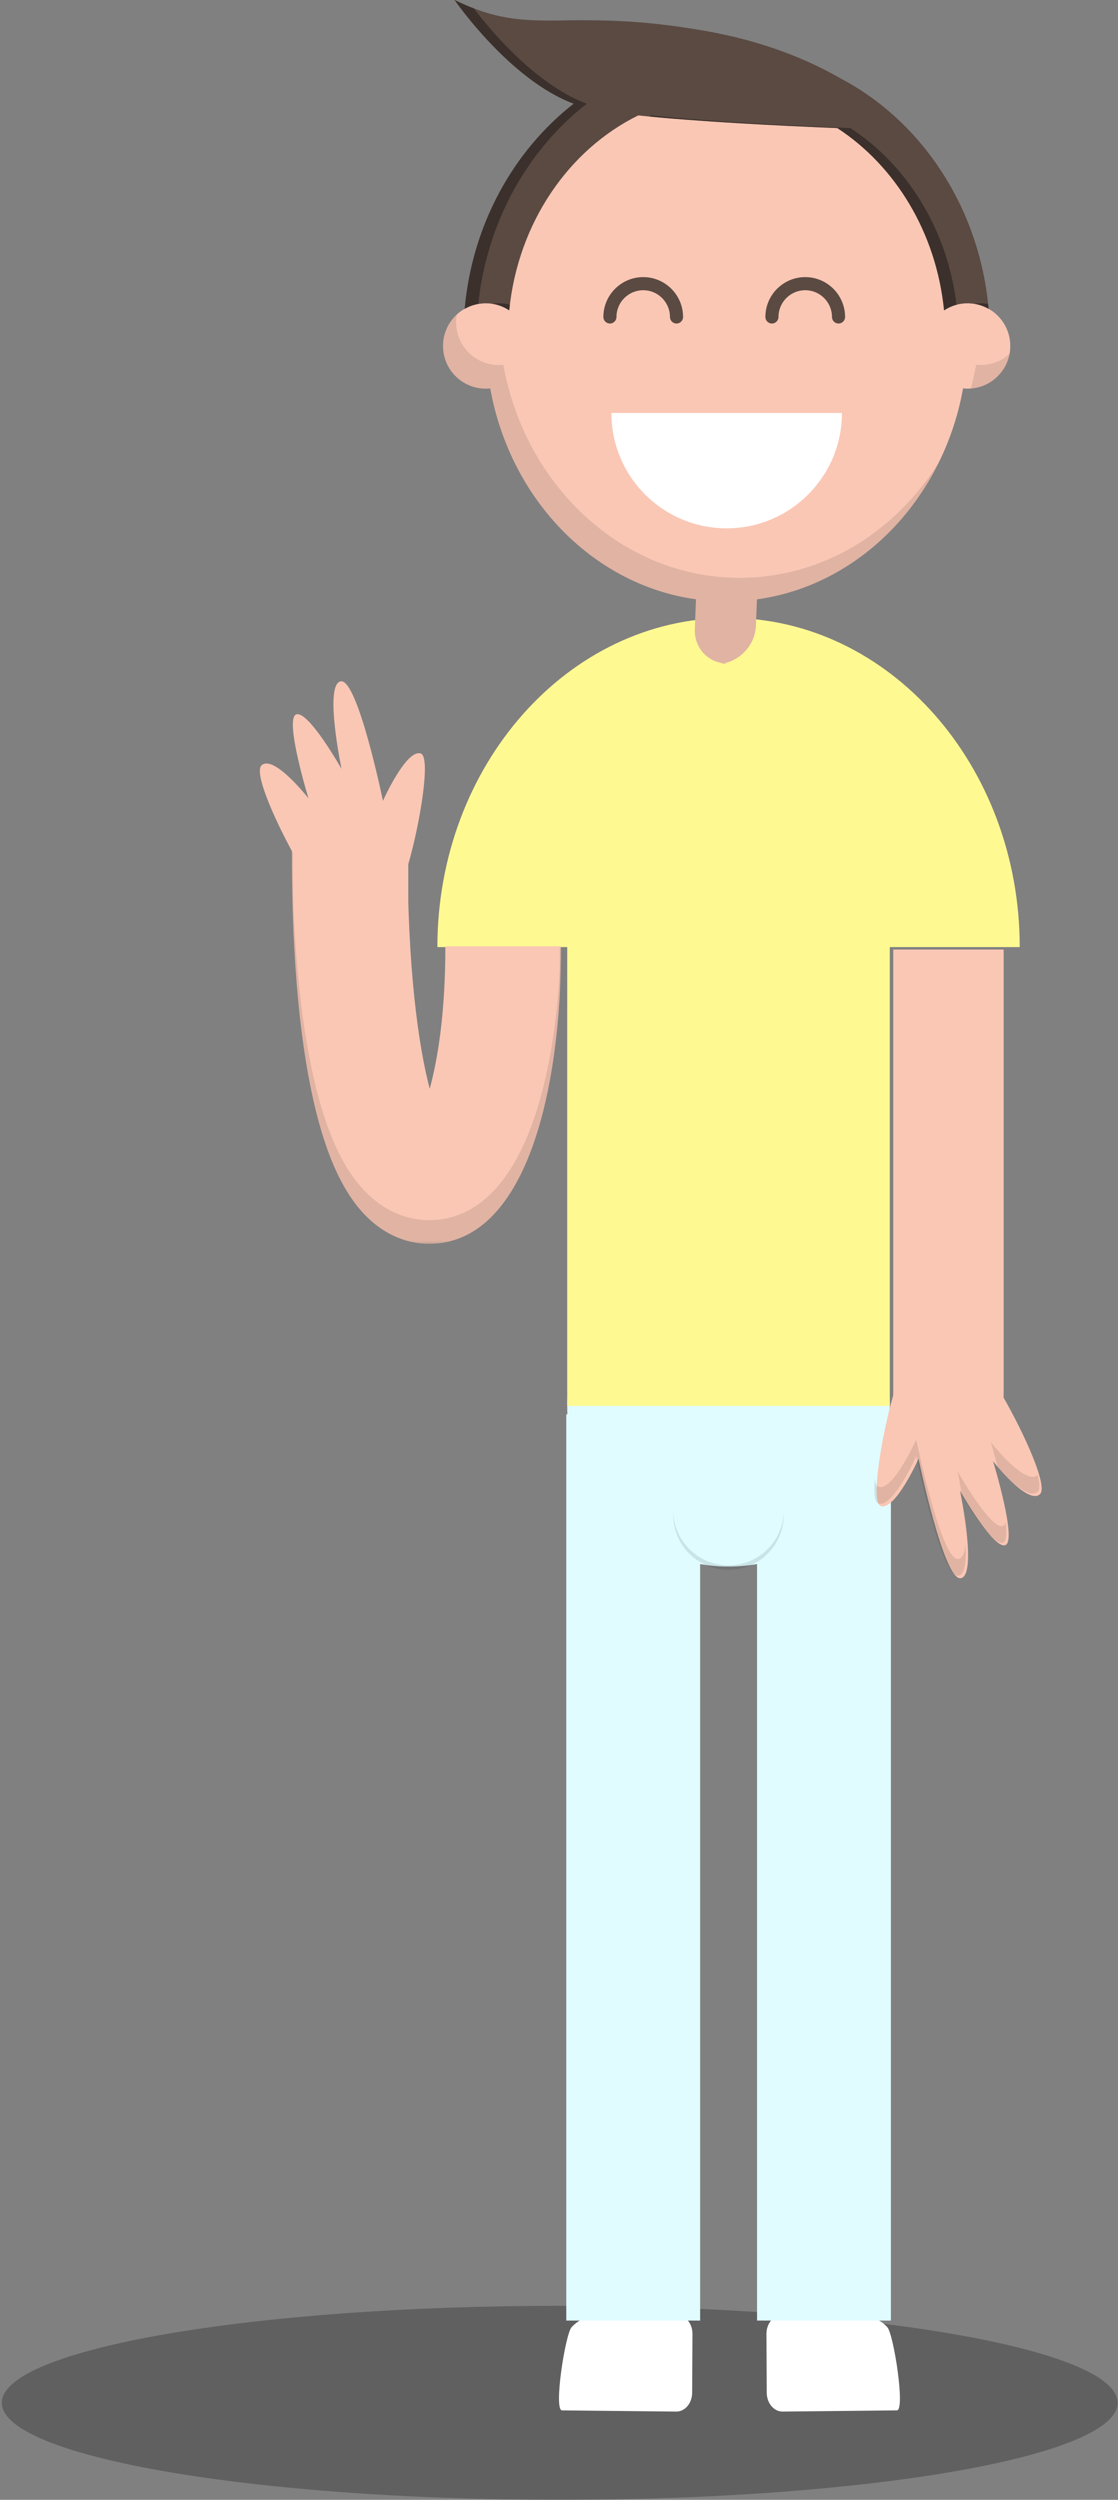 <?xml version="1.0"?>
<svg width="378" height="845" viewBox="222 72 378 845" version="1.1" xmlns="http://www.w3.org/2000/svg" xmlns:xlink="http://www.w3.org/1999/xlink"><rect x="222" y="72" width="378" height="845" fill="#808080" stroke="none"/><defs><polygon id="path-1" points="45.545 133.782 0 133.782 0 0 45.545 0 91.091 0 91.091 133.782 45.545 133.782"></polygon></defs><g id="Illustration" stroke="none" stroke-width="1" fill="none" fill-rule="evenodd" transform="translate(222, 72)"><g id="Group-44"><g><path d="M377.863,812.208 C377.863,830.319 293.41,845 189.235,845 C85.059,845 0.608,830.319 0.608,812.208 C0.608,794.095 85.059,779.415 189.235,779.415 C293.41,779.415 377.863,794.095 377.863,812.208" id="Fill-10" fill-opacity="0.25" fill="#000000"></path><g id="Group-5" transform="translate(188.918, 782.272)" fill="#FFFFFF"><path d="M111.11,4.405 L111.11,4.405 C108.992,1.982 104.865,0.016 101.939,0.036 L75.509,0.233 C72.582,0.255 70.202,3.146 70.22,6.658 L70.324,26.548 C70.342,30.059 72.752,32.915 75.676,32.895 L114.316,32.492 C117.242,32.47 113.227,6.83 111.11,4.405" id="Fill-1"></path><path d="M4.316,4.405 L4.316,4.405 C6.434,1.982 10.561,0.016 13.487,0.036 L39.918,0.233 C42.844,0.255 45.225,3.146 45.207,6.658 L45.102,26.548 C45.084,30.059 42.675,32.915 39.75,32.895 L1.11,32.492 C-1.815,32.47 2.2,6.83 4.316,4.405" id="Fill-3"></path></g><polygon id="Fill-12" fill="#E0FCFF" points="236.716 784.403 191.463 784.403 191.463 478.051 236.716 478.051"></polygon><polygon id="Fill-14" fill="#E0FCFF" points="301.218 784.403 255.964 784.403 255.964 478.051 301.218 478.051"></polygon><path d="M300.841,475.244 C300.841,505.226 276.426,529.532 246.31,529.532 C216.194,529.532 191.779,505.226 191.779,475.244 C191.779,445.262 216.194,420.957 246.31,420.957 C276.426,420.957 300.841,445.262 300.841,475.244" id="Fill-15" fill="#E0FCFF"></path><path d="M246.31,529.114 C236.249,529.114 228.049,521.199 227.643,511.283 C227.631,511.539 227.622,511.796 227.622,512.055 C227.622,522.33 235.989,530.659 246.31,530.659 C256.631,530.659 264.997,522.33 264.997,512.055 C264.997,511.796 264.988,511.539 264.977,511.283 C264.571,521.199 256.371,529.114 246.31,529.114" id="Fill-16" fill="#000000" opacity="0.1"></path><path d="M246.329,208.869 C192.046,208.869 147.883,258.784 147.883,320.138 L191.779,320.138 L191.779,475.244 L300.841,475.244 L300.841,320.138 L344.775,320.138 C344.775,258.784 300.612,208.869 246.329,208.869" id="Fill-17" fill="#FFF992"></path><path d="M255.574,211.587 C255.308,218.359 249.612,224.123 242.84,224.463 L246.692,224.27 C239.925,224.61 234.655,219.397 234.922,212.624 L235.595,195.523 L256.246,194.486 L255.574,211.587 Z" id="Fill-9" fill="#FAC7B5"></path><path d="M255.574,211.587 C255.308,218.359 249.612,224.123 242.84,224.463 L246.692,224.27 C239.925,224.61 234.655,219.397 234.922,212.624 L235.595,195.523 L256.246,194.486 L255.574,211.587 Z" id="Fill-11" fill-opacity="0.1" fill="#000000"></path><g id="Group" transform="translate(149.789, 0)"><path d="M177.374,102.518 C177.154,102.518 176.941,102.541 176.724,102.55 C171.644,58.531 137.392,24.491 95.896,24.491 C54.4,24.491 20.148,58.531 15.068,102.55 C14.851,102.541 14.639,102.518 14.419,102.518 C6.455,102.518 8.85629088e-05,108.976 8.85629088e-05,116.942 C8.85629088e-05,124.907 6.455,131.367 14.419,131.367 C14.942,131.367 15.455,131.335 15.964,131.281 C23.338,172.334 56.32,203.298 95.896,203.298 C135.472,203.298 168.454,172.334 175.828,131.281 C176.337,131.335 176.851,131.367 177.374,131.367 C185.337,131.367 191.792,124.907 191.792,116.942 C191.792,108.976 185.337,102.518 177.374,102.518" id="Fill-17" fill="#FAC7B5"></path><path d="M181.806,123.385 C181.284,123.385 180.769,123.354 180.261,123.3 C179.772,126.018 179.165,128.688 178.458,131.312 C185.027,130.822 190.364,125.937 191.54,119.58 C188.975,121.935 185.563,123.385 181.806,123.385 M100.328,195.317 C60.752,195.317 27.771,164.353 20.396,123.3 C19.888,123.354 19.374,123.385 18.852,123.385 C10.888,123.385 4.433,116.926 4.433,108.961 C4.433,108.059 4.526,107.179 4.684,106.323 C1.812,108.96 0,112.735 0,116.942 C0,124.908 6.455,131.366 14.419,131.366 C14.941,131.366 15.455,131.335 15.963,131.281 C23.338,172.333 56.321,203.298 95.896,203.298 C126.943,203.298 153.925,184.239 167.676,156.205 C153.011,179.808 128.326,195.317 100.328,195.317" id="Fill-19" fill-opacity="0.1" fill="#000000"></path><path d="M56.928,139.602 C56.928,161.13 74.374,178.584 95.896,178.584 C117.417,178.584 134.864,161.13 134.864,139.602 L56.928,139.602 Z" id="Fill-21" fill="#FFFFFF"></path><path d="M78.944,109.362 C77.721,109.362 76.73,108.37 76.73,107.147 C76.73,102.158 72.673,98.1 67.685,98.1 C62.698,98.1 58.641,102.158 58.641,107.147 C58.641,108.37 57.65,109.362 56.427,109.362 C55.203,109.362 54.212,108.37 54.212,107.147 C54.212,99.716 60.256,93.67 67.685,93.67 C75.114,93.67 81.158,99.716 81.158,107.147 C81.158,108.37 80.167,109.362 78.944,109.362" id="Fill-23" fill="#5A4A42"></path><path d="M133.719,109.362 C132.496,109.362 131.505,108.37 131.505,107.147 C131.505,102.158 127.448,98.1 122.461,98.1 C117.474,98.1 113.417,102.158 113.417,107.147 C113.417,108.37 112.426,109.362 111.203,109.362 C109.98,109.362 108.989,108.37 108.989,107.147 C108.989,99.716 115.033,93.67 122.461,93.67 C129.89,93.67 135.934,99.716 135.934,107.147 C135.934,108.37 134.943,109.362 133.719,109.362" id="Fill-25" fill="#5A4A42"></path><path d="M134.515,26.57 C123.704,20.319 108.659,13.964 88.731,10.456 C40.483,1.961 30.686,13.069 3.903,0 C3.903,0 22.454,26.975 44.17,35.056 C23.842,50.92 9.881,75.864 7.32,104.396 C9.417,103.206 11.836,102.518 14.419,102.518 C17.369,102.518 20.107,103.407 22.391,104.927 C25.307,75.43 42.431,50.596 66.005,39.016 C85.593,41.095 113.613,42.498 133.309,43.299 C152.95,56.107 166.803,78.671 169.398,104.929 C171.683,103.408 174.424,102.518 177.374,102.518 C179.954,102.518 182.369,103.204 184.464,104.391 C181.384,70.077 161.816,40.948 134.515,26.57" id="Fill-27" fill="#5A4A42"></path><path d="M137.741,43.299 C118.046,42.497 90.025,41.094 70.437,39.016 C70.192,39.137 69.951,39.268 69.706,39.391 C89.004,41.264 114.822,42.547 133.309,43.299 C152.95,56.107 166.802,78.67 169.398,104.928 C170.675,104.078 172.097,103.434 173.616,103.024 C170.553,77.583 156.905,55.796 137.741,43.299 M184.291,102.741 C183.483,102.599 182.655,102.517 181.806,102.517 C181.046,102.517 180.3,102.579 179.571,102.693 C181.326,102.965 182.977,103.548 184.464,104.391 C184.415,103.838 184.349,103.291 184.291,102.741 M38.712,6.939 C42.367,6.979 46.22,6.894 50.505,6.867 C46.189,6.836 42.323,6.911 38.712,6.939 M16.653,102.693 C18.751,103.021 20.696,103.799 22.391,104.927 C22.454,104.289 22.533,103.657 22.609,103.024 C21.41,102.7 20.153,102.517 18.852,102.517 C18.103,102.517 17.371,102.582 16.653,102.693 M10.417,2.84 C8.346,2.049 6.188,1.115 3.904,0 C3.904,0 22.453,26.976 44.17,35.055 C23.842,50.92 9.88,75.865 7.32,104.396 C8.724,103.599 10.276,103.034 11.922,102.742 C14.864,74.903 28.669,50.612 48.603,35.055 C31.195,28.579 15.832,9.973 10.417,2.84" id="Fill-29" fill-opacity="0.35" fill="#000000"></path></g><g id="Page-1" transform="translate(98.634, 286.661)"><mask id="mask-2" fill="white"><use xlink:href="#path-1"></use></mask><g id="Clip-2"></g><path d="M46.38,133.782 C40.68,133.782 29.758,131.865 20.641,119.028 C15.974,112.457 12.207,103.771 9.123,92.47 C3.069,70.291 -0,39.179 -0,0 L39.142,0 C39.142,41.376 42.878,66.889 46.654,81.374 C49.424,71.213 51.949,55.607 51.949,33.21 L91.091,33.21 C91.091,81.829 79.346,133.782 46.38,133.782" id="Fill-1" fill="#FAC7B5" mask="url(#mask-2)"></path><path d="M0.043,0 L-0,0 C-0,39.179 3.069,70.291 9.123,92.47 C12.207,103.771 15.974,112.457 20.641,119.028 C29.758,131.865 40.68,133.782 46.38,133.782 C79.346,133.782 91.091,81.829 91.091,33.21 L90.984,33.21 C89.742,79.358 77.542,125.782 46.38,125.782 C40.68,125.782 29.758,123.865 20.641,111.028 C15.974,104.457 12.207,95.771 9.123,84.47 C3.487,63.823 0.438,35.433 0.043,-4.4408921e-16 Z" id="Combined-Shape" fill-opacity="0.1" fill="#000000" mask="url(#mask-2)"></path></g><path d="M339.235,472.271 L339.339,472.271 L339.339,320.955 L302.005,320.955 L302.005,471.648 C298.065,485.298 294.267,508.001 297.796,509.085 C302.76,510.61 310.57,493.073 310.57,493.073 C310.57,493.073 319.13,534.521 324.845,533.466 C330.558,532.411 324.564,503.847 324.564,503.847 C324.564,503.847 335.838,523.779 339.907,522.288 C343.977,520.8 335.746,493.908 335.746,493.908 C335.746,493.908 347.414,508.841 351.604,505.085 C354.446,502.537 346.45,484.909 339.235,472.271" id="Fill-20" fill="#FAC7B5"></path><path d="M130.799,230.29 L93.464,230.29 L93.464,246.798 C89.524,260.448 85.726,283.151 89.256,284.235 C94.219,285.76 102.03,268.223 102.03,268.223 C102.03,268.223 110.589,309.672 116.304,308.616 C122.017,307.561 116.023,278.997 116.023,278.997 C116.023,278.997 127.297,298.929 131.367,297.438 C135.436,295.95 127.206,269.058 127.206,269.058 C127.206,269.058 138.873,283.991 143.064,280.235 C145.906,277.687 137.909,260.059 130.695,247.421 L130.799,230.29 Z" id="Fill-20-Copy" fill="#FAC7B5" transform="translate(115.754, 269.463) scale(-1, -1) translate(-115.754, -269.463) "></path><path d="M339.118,515.805 C335.049,517.297 323.775,497.364 323.775,497.364 C323.775,497.364 324.509,500.867 325.218,505.46 C328.392,510.743 335.945,522.606 339.118,521.442 C340.347,520.993 340.451,518.221 340.002,514.578 C339.821,515.216 339.538,515.651 339.118,515.805 L339.118,515.805 Z M350.808,498.607 C346.612,502.34 334.957,487.426 334.957,487.426 C334.957,487.426 336.092,491.134 337.309,495.869 C340.941,499.996 347.806,506.937 350.815,504.238 C351.649,503.492 351.545,501.442 350.808,498.607 L350.808,498.607 Z M324.057,526.984 C318.342,528.038 309.781,486.59 309.781,486.59 C309.781,486.59 301.972,504.128 297.007,502.602 C296.325,502.392 295.92,501.37 295.733,499.768 C295.403,504.502 295.707,507.84 297.007,508.239 C301.972,509.765 309.781,492.226 309.781,492.226 C309.781,492.226 318.342,533.675 324.057,532.621 C326.328,532.202 326.746,527.423 326.428,521.827 C326.193,524.696 325.498,526.717 324.057,526.984 L324.057,526.984 Z M338.551,465.789 L338.446,465.789 C338.481,465.85 338.516,465.911 338.551,465.973 L338.551,465.789 Z" id="Fill-21" fill-opacity="0.1" fill="#000000"></path></g></g></g></svg>

